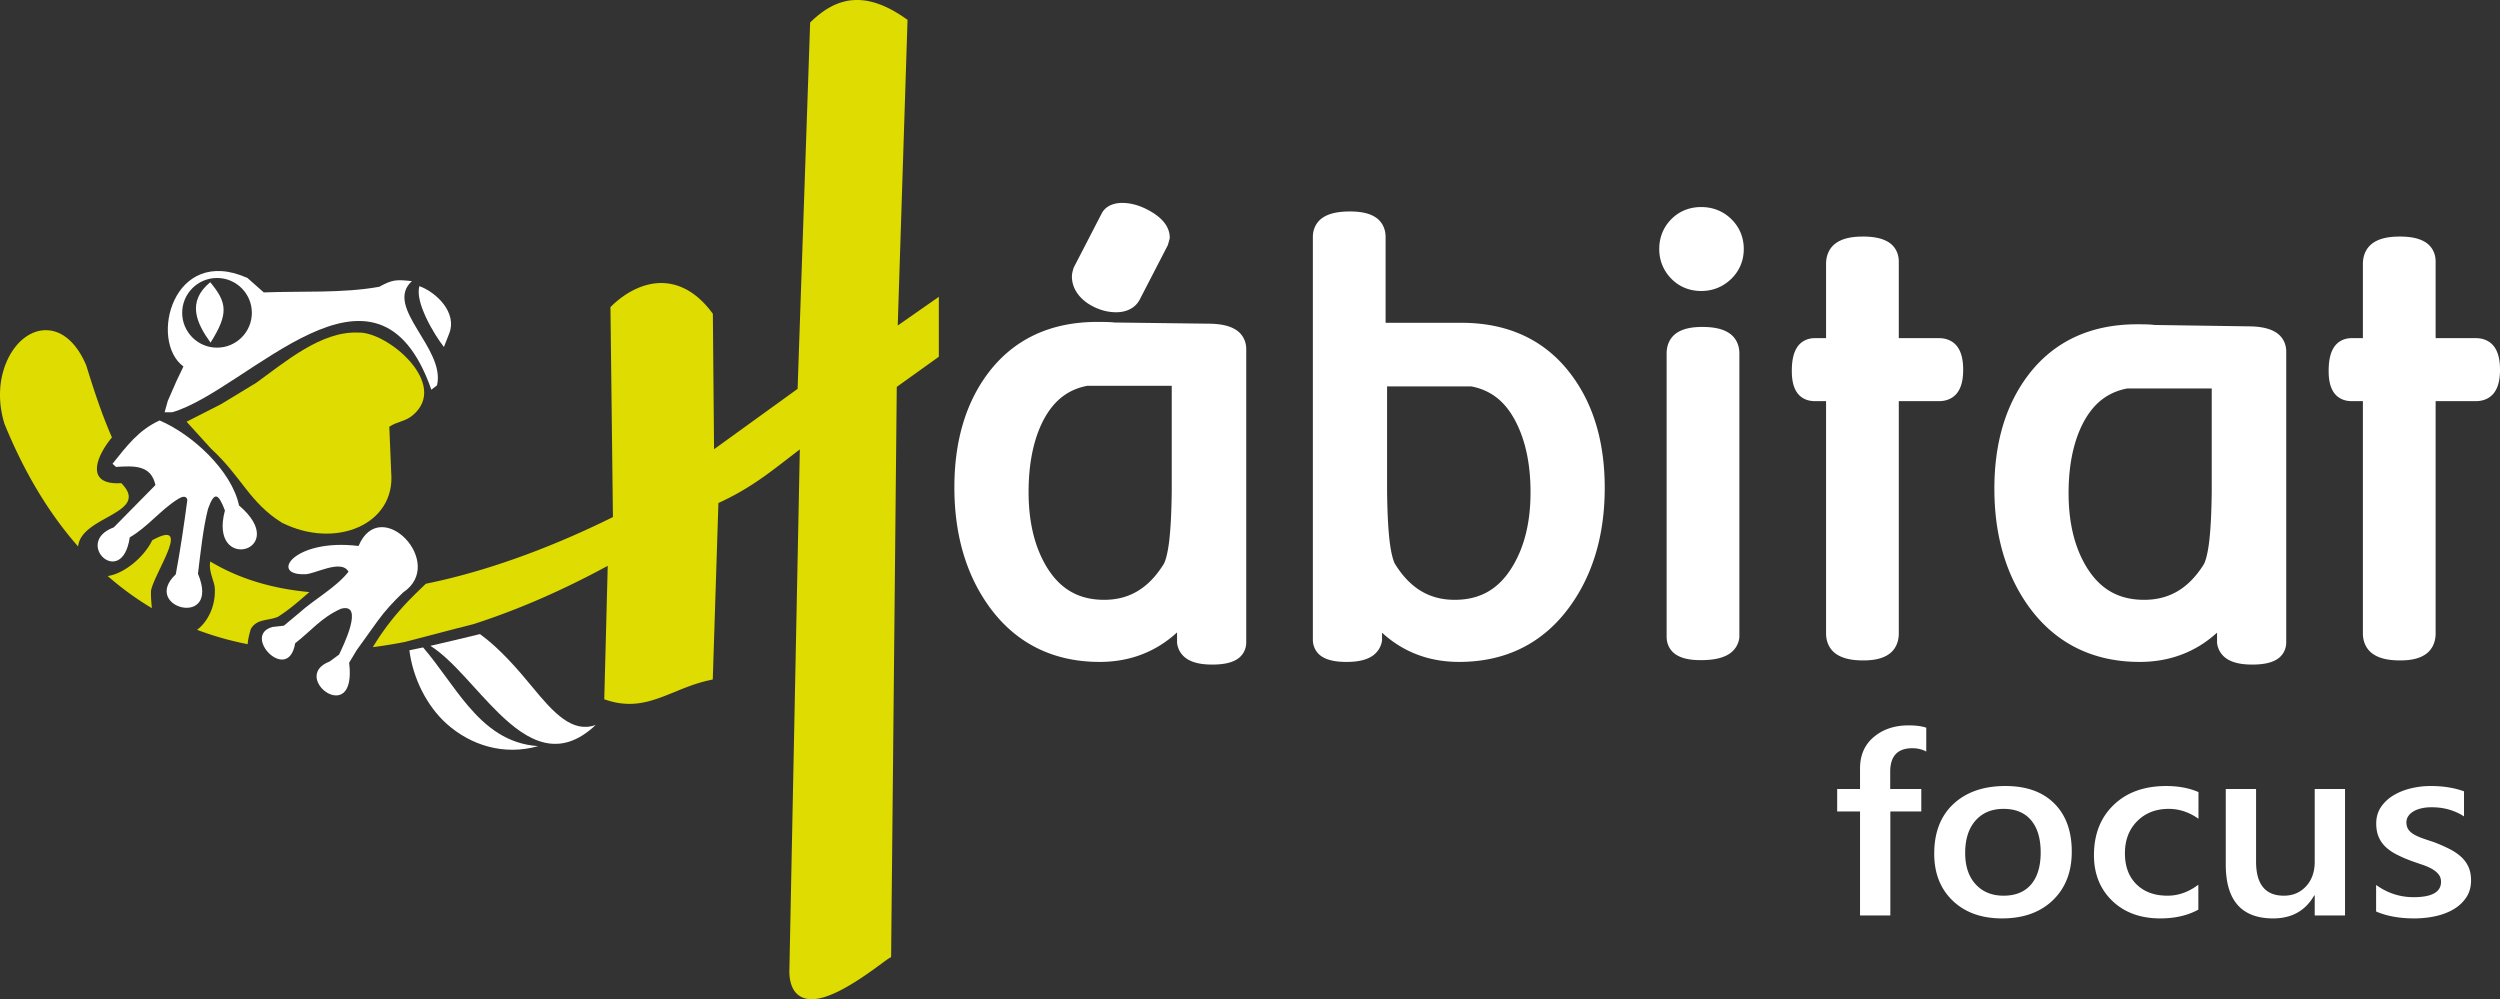 <?xml version="1.0" encoding="UTF-8"?> <svg xmlns="http://www.w3.org/2000/svg" height="297.374" width="744.017"><rect width="100%" height="100%" fill="#333333" stroke="none"/><path clip-rule="evenodd" d="m255.684.011c-.604-.022-1.203-.011-1.795.033-4.28.32-8.207 2.304-12.361 6.244l-.422.398-3.734 109.041-24.865 17.967-.355-40.309-.275-.373c-5.691-7.62-11.781-8.973-15.891-8.758-4.699.241-9.627 2.625-13.875 6.717l-.439.426.742 62.486c-14.491 7.19-34.544 15.556-55.682 19.848-1.305 1.261-2.622 2.514-3.879 3.775-4.749 4.767-8.681 9.729-11.893 15.098 3.121-.404 6.288-.92 9.5-1.545l5.674-1.475 10.268-2.691h.002c.013.004.024.012.037.016l2.189-.568.084-.021.002-.002 2.271-.59c6.368-2.055 12.864-4.509 19.363-7.318 6.788-2.933 13.679-6.298 20.516-10.014l-1.035 39.734 1.018.32c6.222 1.965 11.117.791 15.479-.768 1.464-.524 2.898-1.109 4.414-1.729 3.191-1.304 6.491-2.651 10.303-3.49l1.078-.236 1.68-52.521c4.742-2.166 8.939-4.604 13.494-7.836 2.519-1.787 4.985-3.693 7.596-5.711a700.716 700.716 0 0 1 3.139-2.416l-3.117 155.537c.083 3.555 1.157 5.982 3.193 7.213.97.587 2.111.881 3.436.881 2.171 0 4.838-.79 8.047-2.377 4.799-2.373 9.754-6.012 12.715-8.186 1.023-.751 1.831-1.345 2.225-1.586l.67-.408 1.682-169.676 12.521-8.971v-17.828l-12.236 8.531 2.922-90.967-.629-.441c-5.017-3.503-9.545-5.298-13.773-5.455zm-242.129 98.254c-2.297.024-4.597.905-6.652 2.578-5.111 4.158-9.045 13.813-5.607 25.184l.043.125c5.876 14.426 13.204 26.608 21.908 36.492.854-9.153 21.791-9.804 12.85-18.859-10.726.685-7.678-7.715-2.775-13.617-.091-.208-.193-.41-.283-.619-2.976-6.909-5.297-14.074-7.363-20.787l-.055-.146c-3.083-7.116-7.019-9.412-9.777-10.086-.756-.184-1.521-.272-2.287-.264zm35.871 60.938c-.876.043-2.204.525-4.121 1.578-2.198 4.661-8.014 9.862-13.246 10.65 4.127 3.615 8.503 6.805 13.131 9.551-.143-1.66-.314-3.403-.25-5.146.714-4.32 9.216-16.867 4.486-16.633zm13.137 7.893c-.473 2.895.965 5.262 1.322 7.547.429 4.698-1.435 9.887-5.232 12.793 4.822 1.837 9.847 3.254 15.055 4.279.119-1.633.574-3.345.967-4.58 1.853-3.055 4.992-2.313 8.018-3.549 3.665-2.333 6.466-4.879 9.381-7.383-11.22-1.017-21.084-4.042-29.51-9.107z" fill="#dedc00" fill-rule="evenodd"></path><path d="m142.842 188.71c-5.04 1.207-9.79 2.386-14.752 3.496 6.633 4.156 13.257 13.126 20.342 20.031 8.65 8.429 17.986 13.777 28.859 3.512-6.906 2.542-12.562-3.627-18.723-11.123-4.322-5.258-9.777-11.624-15.727-15.916zm-16.928 3.969c-1.331.288-2.691.569-4.074.846 1.031 8.365 5.257 16.676 11.1 21.893 7.15 6.385 17.005 9.528 27.225 6.635-9.162-.602-15.447-5.637-20.857-11.982-4.684-5.492-8.717-11.962-13.393-17.391z" fill="#fff"></path><g fill="#fff" stroke-linecap="round" stroke-linejoin="round" stroke-miterlimit="5" transform="translate(-0 -0)"><path d="m350.134 113.396v32.386c-.118 12.672-.997 20.3-2.637 22.882-4.688 7.51-10.986 11.265-18.896 11.265-8.145 0-14.357-3.661-18.633-10.986-3.516-6.094-5.274-13.593-5.274-22.5 0-7.968 1.254-14.766 3.764-20.391 3.269-7.207 8.259-11.426 14.972-12.656h3.065zm19.336 77.783v-87.275c0-4.043-3.252-6.094-9.756-6.153l-28.125-.351c-.879-.117-2.579-.176-5.098-.176-13.477 0-23.906 4.893-31.289 14.678-6.504 8.672-9.756 19.717-9.756 33.134 0 13.654 3.31 25.137 9.932 34.454 7.675 10.722 18.31 16.084 31.904 16.084 9.961 0 18.106-3.516 24.434-10.547v6.24c.468 3.397 3.485 5.098 9.053 5.098 5.8 0 8.701-1.729 8.701-5.186zm-22.764-120.48c0-2.408-1.582-4.551-4.746-6.43-2.755-1.642-5.421-2.465-7.998-2.465-2.403 0-4.014.791-4.834 2.373l-8.262 15.996c-.294.938-.439 1.641-.439 2.109 0 2.696 1.377 4.981 4.132 6.856 2.461 1.582 5.01 2.373 7.648 2.373 2.754 0 4.659-.996 5.714-2.987l8.298-16.065c.216-.703.379-1.291.487-1.76zm110.204 75.831c0 8.884-1.788 16.365-5.361 22.442-4.278 7.305-10.49 10.957-18.633 10.957-7.91 0-14.209-3.745-18.897-11.236-1.64-2.573-2.519-10.18-2.636-22.821v-32.301h26.616c6.653 1.228 11.615 5.348 14.883 12.36 2.685 5.669 4.028 12.535 4.028 20.599zm19.248-1.358c0-13.381-3.286-24.397-9.857-33.047-7.394-9.758-17.836-14.638-31.331-14.638h-24.027v-26.982c0-4.101-3.062-6.152-9.185-6.152-6.416 0-9.623 2.051-9.623 6.152v119.883c0 3.457 2.87 5.185 8.613 5.185 5.566 0 8.613-1.7 9.14-5.097v-5.362c6.27 6.974 14.384 10.459 24.346 10.459 13.593 0 24.228-5.346 31.904-16.041 6.68-9.291 10.02-20.744 10.02-34.36zm40.068 44.425v-84.463c0-4.276-3.208-6.416-9.624-6.416-6.124 0-9.185 2.14-9.185 6.416v84.375c0 3.692 2.915 5.537 8.748 5.537 6.298 0 9.651-1.815 10.061-5.449zm-1.978-107.622c2.197-2.138 3.296-4.76 3.296-7.866 0-3.105-1.085-5.727-3.252-7.866-2.168-2.139-4.834-3.208-7.998-3.208s-5.801 1.069-7.91 3.208c-2.11 2.139-3.164 4.761-3.164 7.866 0 3.047 1.054 5.655 3.164 7.822 2.109 2.169 4.746 3.252 7.91 3.252 3.105 0 5.757-1.068 7.954-3.208zm68.589 28.081c0-5.331-1.904-7.998-5.713-7.998h-13.447v-24.258c0-4.043-3.194-6.034-9.58-5.976-6.153.059-9.229 2.285-9.229 6.679v23.555h-4.834c-3.574 0-5.361 2.784-5.361 8.35 0 5.04 1.787 7.558 5.361 7.558h4.834v70.576c0 4.395 3.222 6.592 9.668 6.592 6.094 0 9.141-2.197 9.141-6.592v-70.576h13.447c3.809 0 5.713-2.637 5.713-7.91zm76.805 4.131v31.907c-.118 12.564-.997 20.132-2.637 22.703-4.688 7.421-10.986 11.132-18.896 11.132-8.262 0-14.532-3.734-18.809-11.205-3.398-5.951-5.097-13.276-5.097-21.973 0-7.819 1.254-14.501 3.764-20.047 3.268-7.119 8.259-11.291 14.971-12.517h3.065zm19.336 76.992v-86.572c0-3.984-3.252-6.006-9.756-6.065l-28.125-.41c-.879-.136-2.579-.205-5.098-.205-13.477 0-23.906 4.868-31.289 14.604-6.503 8.621-9.755 19.587-9.755 32.9 0 13.547 3.309 24.954 9.931 34.221 7.676 10.615 18.311 15.922 31.904 15.922 9.961 0 18.106-3.486 24.434-10.459v6.152c.469 3.397 3.485 5.098 9.053 5.098 5.801 0 8.701-1.729 8.701-5.186zm63.622-81.123c0-5.331-1.904-7.998-5.713-7.998h-13.447v-24.258c0-4.043-3.194-6.034-9.58-5.976-6.153.059-9.229 2.285-9.229 6.679v23.555h-4.834c-3.574 0-5.361 2.784-5.361 8.35 0 5.04 1.787 7.558 5.361 7.558h4.834v70.576c0 4.395 3.222 6.592 9.668 6.592 6.094 0 9.141-2.197 9.141-6.592v-70.576h13.447c3.809 0 5.713-2.637 5.713-7.91z" stroke-width="2.835"></path><path d="m333.963 60.387c-2.714 0-5.014 1.055-6.094 3.139a1.418 1.418 0 0 0 0 .002l-8.262 15.994a1.418 1.418 0 0 0 -.094.227c-.315 1.004-.504 1.772-.504 2.533 0 3.179 1.736 5.977 4.752 8.029a1.418 1.418 0 0 0 .031.02c2.655 1.707 5.493 2.598 8.414 2.598 3.096 0 5.673-1.298 6.967-3.74a1.418 1.418 0 0 0 .006-.014l8.299-16.064a1.418 1.418 0 0 0 .096-.234c.222-.724.394-1.337.514-1.857a1.418 1.418 0 0 0 .035-.318c0-3.028-2.046-5.634-5.438-7.648h-.002c-2.921-1.741-5.842-2.664-8.721-2.664zm172.332 1.23c-3.483 0-6.562 1.239-8.92 3.631-2.351 2.383-3.572 5.436-3.572 8.861 0 3.374 1.224 6.405 3.566 8.811 2.356 2.423 5.439 3.68 8.926 3.68 3.43 0 6.505-1.236 8.941-3.609 2.443-2.377 3.725-5.44 3.725-8.881 0-3.435-1.263-6.495-3.674-8.875-2.413-2.381-5.509-3.617-8.992-3.617zm-104.537 1.318c-3.359 0-6.015.505-7.98 1.762-1.965 1.256-3.061 3.389-3.061 5.809v119.883c0 2.121 1.047 4.022 2.84 5.102 1.793 1.08 4.178 1.5 7.191 1.5 2.927 0 5.306-.425 7.15-1.453s3.069-2.772 3.391-4.844a1.418 1.418 0 0 0 .018-.217v-2.178c6.179 5.66 13.842 8.691 22.928 8.691 13.965 0 25.148-5.614 33.055-16.631 6.872-9.557 10.287-21.34 10.287-35.188 0-13.612-3.362-24.972-10.145-33.902l-.002-.002c-7.644-10.087-18.623-15.197-32.459-15.197h-22.609v-25.564c0-2.403-1.032-4.524-2.926-5.793-1.894-1.269-4.458-1.777-7.678-1.777zm-67.795.285c2.275 0 4.683.723 7.271 2.266a1.418 1.418 0 0 0 .002.002c2.889 1.715 3.988 3.372 4.023 5.127-.09.364-.206.792-.367 1.322l-8.225 15.922c-.816 1.54-2.049 2.234-4.461 2.234-2.349 0-4.602-.691-6.863-2.141-2.48-1.693-3.5-3.464-3.5-5.672 0-.167.113-.795.357-1.604l8.186-15.848v-.002c.56-1.079 1.485-1.607 3.576-1.607zm172.332 1.232c2.845 0 5.079.902 7.002 2.799 1.923 1.898 2.83 4.083 2.83 6.857 0 2.772-.916 4.951-2.867 6.85-1.957 1.907-4.185 2.807-6.965 2.807-2.841 0-5.033-.908-6.895-2.822a1.418 1.418 0 0 0 0-.002c-1.878-1.929-2.762-4.112-2.762-6.832 0-2.784.885-4.976 2.754-6.871a1.418 1.418 0 0 0 .002 0c1.86-1.886 4.056-2.785 6.9-2.785zm-104.537 1.316c2.903 0 4.932.517 6.1 1.299 1.168.782 1.668 1.74 1.668 3.438v26.98a1.418 1.418 0 0 0 1.418 1.418h24.027c13.153 0 23.058 4.649 30.201 14.076a1.418 1.418 0 0 0 0 .002c6.358 8.37 9.568 19.041 9.568 32.189 0 13.384-3.265 24.509-9.754 33.533-7.445 10.373-17.531 15.451-30.752 15.451-9.631 0-17.273-3.294-23.293-9.99a1.418 1.418 0 0 0 -2.471.947v5.191c-.213 1.292-.768 2.095-1.953 2.756-1.203.671-3.131 1.096-5.77 1.096-2.729 0-4.651-.445-5.729-1.094s-1.467-1.338-1.467-2.674v-119.883c0-1.681.51-2.626 1.752-3.42 1.242-.794 3.396-1.316 6.453-1.316zm152.326 4.637c-3.245.031-5.843.61-7.74 1.982s-2.893 3.586-2.893 6.113v22.139h-3.416c-2.155 0-4.089.985-5.215 2.738-1.126 1.753-1.564 4.095-1.564 7.029 0 2.688.45 4.865 1.602 6.488 1.152 1.623 3.058 2.486 5.178 2.486h3.416v69.158c0 2.544 1.06 4.769 3.035 6.115s4.667 1.895 8.051 1.895c3.217 0 5.796-.553 7.684-1.914 1.887-1.361 2.873-3.571 2.873-6.096v-69.158h12.031c2.232 0 4.219-.882 5.434-2.564 1.215-1.682 1.695-3.955 1.695-6.762 0-2.834-.48-5.125-1.691-6.822-1.212-1.697-3.202-2.594-5.438-2.594h-12.031v-22.84c0-2.395-1.1-4.505-3.062-5.729-1.962-1.224-4.605-1.696-7.947-1.666zm159.762 0c-3.245.031-5.841.61-7.738 1.982s-2.895 3.586-2.895 6.113v22.139h-3.416c-2.155 0-4.087.985-5.213 2.738-1.126 1.753-1.564 4.095-1.564 7.029 0 2.688.45 4.865 1.602 6.488 1.152 1.623 3.056 2.486 5.176 2.486h3.416v69.158c0 2.544 1.062 4.769 3.037 6.115s4.665 1.895 8.049 1.895c3.217 0 5.798-.553 7.686-1.914 1.887-1.361 2.873-3.571 2.873-6.096v-69.158h12.029c2.232 0 4.219-.882 5.434-2.564 1.215-1.682 1.697-3.955 1.697-6.762 0-2.834-.48-5.125-1.691-6.822-1.212-1.697-3.204-2.594-5.439-2.594h-12.029v-22.84c0-2.395-1.1-4.505-3.062-5.729-1.962-1.224-4.605-1.696-7.947-1.666a1.418 1.418 0 0 0 -.002 0zm-159.736 2.836c3.044-.028 5.19.466 6.422 1.234 1.231.768 1.729 1.676 1.729 3.324v24.258a1.418 1.418 0 0 0 1.418 1.416h13.447c1.574 0 2.438.437 3.131 1.406.692.969 1.164 2.679 1.164 5.176 0 2.466-.471 4.147-1.16 5.102-.69.955-1.557 1.391-3.135 1.391h-13.447a1.418 1.418 0 0 0 -1.418 1.418v70.574c0 1.87-.537 2.959-1.697 3.795-1.16.836-3.149 1.381-6.025 1.381-3.062 0-5.205-.552-6.453-1.402-1.248-.851-1.799-1.922-1.799-3.773v-70.574a1.418 1.418 0 0 0 -1.416-1.418h-4.834c-1.454 0-2.23-.397-2.865-1.293-.635-.896-1.08-2.495-1.08-4.848 0-2.631.456-4.466 1.117-5.496s1.409-1.438 2.828-1.438h4.834a1.418 1.418 0 0 0 1.416-1.416v-23.557c0-1.866.541-2.963 1.721-3.816 1.179-.853 3.197-1.415 6.104-1.443zm159.764 0c3.044-.028 5.19.466 6.422 1.234 1.231.768 1.729 1.676 1.729 3.324v24.258a1.418 1.418 0 0 0 1.416 1.416h13.447c1.574 0 2.44.437 3.133 1.406.692.969 1.164 2.679 1.164 5.176 0 2.466-.471 4.147-1.16 5.102-.69.955-1.559 1.391-3.137 1.391h-13.447a1.418 1.418 0 0 0 -1.416 1.418v70.574c0 1.87-.537 2.959-1.697 3.795-1.16.836-3.151 1.381-6.027 1.381-3.062 0-5.205-.552-6.453-1.402-1.248-.851-1.797-1.922-1.797-3.773v-70.574a1.418 1.418 0 0 0 -1.418-1.418h-4.834c-1.454 0-2.23-.397-2.865-1.293s-1.078-2.495-1.078-4.848c0-2.631.454-4.466 1.115-5.496s1.409-1.438 2.828-1.438h4.834a1.418 1.418 0 0 0 1.418-1.416v-23.557c0-1.866.541-2.963 1.721-3.816s3.196-1.415 6.104-1.443zm-387.383 22.564c-13.82 0-24.787 5.126-32.42 15.242a1.418 1.418 0 0 0 -.002.002c-6.715 8.953-10.039 20.338-10.039 33.984 0 13.883 3.382 25.692 10.193 35.275a1.418 1.418 0 0 0 .002.004c7.906 11.044 19.09 16.678 33.057 16.678 9.097 0 16.792-3.066 23.018-8.781v3.057a1.418 1.418 0 0 0 .014.193c.286 2.075 1.489 3.831 3.322 4.863 1.833 1.033 4.206 1.459 7.135 1.459 3.041 0 5.443-.421 7.25-1.498 1.807-1.077 2.869-2.98 2.869-5.105v-87.276c0-2.402-1.12-4.52-3.102-5.77-1.98-1.249-4.659-1.769-8.055-1.801h-.006l-28.119-.352.168.012c-1.054-.14-2.744-.188-5.285-.188zm309.51.703c-13.818 0-24.786 5.097-32.42 15.164a1.418 1.418 0 0 0 -.002.004c-6.714 8.901-10.041 20.21-10.041 33.754 0 13.778 3.383 25.512 10.195 35.045a1.418 1.418 0 0 0 .006.006c7.909 10.937 19.091 16.51 33.053 16.51 9.096 0 16.789-3.04 23.016-8.711v2.986a1.418 1.418 0 0 0 .014.193c.286 2.075 1.489 3.831 3.322 4.863s4.206 1.459 7.135 1.459c3.041 0 5.445-.421 7.252-1.498 1.807-1.077 2.867-2.981 2.867-5.105v-86.572c0-2.378-1.129-4.478-3.109-5.709-1.979-1.23-4.652-1.742-8.045-1.773h-.008l-28.117-.41.197.016c-1.08-.167-2.77-.221-5.314-.221zm-129.398.791c-3.227 0-5.807.536-7.701 1.859-1.894 1.324-2.9 3.498-2.9 5.975v84.375c0 2.219 1.027 4.198 2.846 5.35 1.819 1.151 4.254 1.604 7.32 1.604 3.285 0 5.909-.448 7.912-1.533 2.004-1.085 3.306-2.955 3.557-5.174a1.418 1.418 0 0 0 .01-.158v-84.463c0-2.492-1.07-4.681-3.037-5.992-1.967-1.311-4.64-1.842-8.006-1.842zm-180.111 1.34c2.497 0 4.208.07 4.912.164a1.418 1.418 0 0 0 .17.012l28.125.352a1.418 1.418 0 0 0 .004 0c3.105.028 5.304.564 6.574 1.365 1.271.801 1.777 1.73 1.777 3.371v87.275c0 1.332-.391 2.02-1.484 2.672-1.093.652-3.04 1.096-5.799 1.096-2.64 0-4.56-.425-5.744-1.092-1.172-.66-1.705-1.45-1.893-2.748v-6.08a1.418 1.418 0 0 0 -2.471-.949c-6.081 6.756-13.753 10.078-23.381 10.078-13.22 0-23.304-5.091-30.748-15.488l-.002-.004c-6.431-9.05-9.668-20.206-9.668-33.629 0-13.186 3.179-23.889 9.471-32.279l.002-.004c7.133-9.452 17.022-14.111 30.154-14.111zm309.51.703c2.493 0 4.203.085 4.881.189a1.418 1.418 0 0 0 .195.016l28.125.41a1.418 1.418 0 0 0 .008 0c3.107.028 5.311.557 6.582 1.348 1.271.79 1.77 1.694 1.77 3.301v86.572c0 1.332-.389 2.02-1.482 2.672-1.093.652-3.041 1.096-5.801 1.096-2.64 0-4.558-.425-5.742-1.092-1.17-.659-1.704-1.45-1.893-2.744v-5.996a1.418 1.418 0 0 0 -2.469-.953c-6.079 6.699-13.753 9.994-23.383 9.994-13.222 0-23.309-5.039-30.752-15.328l-.002-.004c-.001-.001-.001-.001-.002-.002-6.429-9-9.662-20.077-9.662-33.391 0-13.081 3.176-23.704 9.467-32.045l.002-.002c7.132-9.403 17.023-14.041 30.158-14.041zm-129.398.791c3.05 0 5.19.54 6.432 1.367 1.241.828 1.775 1.849 1.775 3.633v84.332c-.165 1.394-.741 2.246-2.08 2.971-1.35.731-3.55 1.191-6.562 1.191-2.767 0-4.708-.47-5.805-1.164-1.097-.694-1.527-1.482-1.527-2.955v-84.375c0-1.8.524-2.835 1.691-3.65 1.167-.815 3.179-1.35 6.076-1.35zm-183.172 11.844a1.418 1.418 0 0 0 -.256.023c-7.156 1.311-12.599 5.953-16.006 13.465a1.418 1.418 0 0 0 -.004.008c-2.612 5.853-3.887 12.852-3.887 20.969 0 9.094 1.798 16.854 5.463 23.207a1.418 1.418 0 0 0 .004.008c4.474 7.664 11.288 11.688 19.857 11.688 8.356 0 15.216-4.116 20.094-11.926 1.096-1.728 1.651-4.357 2.1-8.25.449-3.895.697-9.009.756-15.375a1.418 1.418 0 0 0 0-.014v-32.385a1.418 1.418 0 0 0 -1.416-1.418h-23.639zm87.953.176a1.418 1.418 0 0 0 -1.418 1.416v32.301a1.418 1.418 0 0 0 0 .014c.059 6.351.309 11.451.758 15.336.449 3.883 1.002 6.507 2.1 8.23 4.878 7.791 11.739 11.895 20.094 11.895 8.566 0 15.379-4.014 19.855-11.656v-.002c3.725-6.337 5.557-14.085 5.557-23.158 0-8.218-1.366-15.295-4.16-21.197l-.002-.004c-3.41-7.315-8.826-11.843-15.91-13.15a1.418 1.418 0 0 0 -.256-.023zm221.555.615a1.418 1.418 0 0 0 -.254.023c-7.149 1.306-12.595 5.895-16.004 13.32a1.418 1.418 0 0 0 -.004.006c-2.613 5.774-3.891 12.66-3.891 20.631 0 8.882 1.738 16.468 5.283 22.678a1.418 1.418 0 0 0 .002 0c4.473 7.813 11.35 11.918 20.039 11.918 8.352 0 15.212-4.064 20.092-11.787l.002-.002c1.097-1.72 1.651-4.337 2.1-8.201.449-3.866.699-8.936.758-15.248a1.418 1.418 0 0 0 0-.014v-31.906a1.418 1.418 0 0 0 -1.418-1.418h-23.639zm-309.32 2.043h2.879 22.221v30.969c-.059 6.299-.309 11.333-.738 15.062-.43 3.732-1.135 6.206-1.678 7.061a1.418 1.418 0 0 0 -.006.01c-4.498 7.206-10.232 10.598-17.693 10.598-7.72 0-13.33-3.297-17.408-10.283-3.365-5.834-5.082-13.067-5.082-21.785 0-7.816 1.232-14.411 3.639-19.807 3.119-6.875 7.635-10.659 13.867-11.824zm89.184.176h25.018c6.178 1.165 10.667 4.864 13.779 11.541a1.418 1.418 0 0 0 .004.008c2.574 5.434 3.891 12.086 3.891 19.992 0 8.694-1.744 15.908-5.164 21.725a1.418 1.418 0 0 0 -.002.002c-4.08 6.966-9.691 10.256-17.41 10.256-7.463 0-13.198-3.383-17.695-10.57a1.418 1.418 0 0 0 -.006-.01c-.541-.849-1.246-3.315-1.676-7.037-.43-3.719-.68-8.74-.738-15.023zm220.322.615h2.881 22.221v30.49c-.059 6.244-.309 11.237-.738 14.936-.43 3.702-1.133 6.155-1.676 7.006a1.418 1.418 0 0 0 -.004.004c-4.496 7.117-10.231 10.473-17.697 10.473-7.834 0-13.497-3.362-17.578-10.49v-.002c-3.25-5.692-4.91-12.758-4.91-21.27 0-7.665 1.23-14.138 3.635-19.455l.002-.006c3.115-6.782 7.631-10.523 13.865-11.686z"></path></g><path clip-rule="evenodd" d="m55.527 125.504 10.273-5.23 10.461-6.352c8.485-6.103 19.259-15.4 30.26-14.943 8.675-.449 27.46 15.354 16.251 24.657-2.236 1.856-4.489 1.747-6.911 3.362l.561 13.636c1.355 15.457-16.545 22.918-32.503 14.943-9.687-6.022-11.975-13.657-21.107-22.041z" fill="#dedc00" fill-rule="evenodd"></path><g fill="#fff"><path clip-rule="evenodd" d="m62.655 101.97c-4.23-5.857-7.115-12.2-.093-17.982 4.987 6.014 5.588 9.28.093 17.982m62.172-16.814c5.158 1.9 11.272 7.958 8.872 14.061l-1.587 4.058c-2.956-3.777-8.729-13.425-7.285-18.119" fill-rule="evenodd"></path><path d="m573.268 223.669c-1.219-.662-2.604-.992-4.159-.992-4.38 0-6.569 2.34-6.569 7.02v5.109h9.251v6.689h-9.212v30.948h-9.019v-30.948h-6.803v-6.689h6.803v-6.102c0-3.97 1.373-7.1 4.12-9.391s6.181-3.437 10.302-3.437c2.228 0 3.99.232 5.286.698zm22.585 49.656c-6.142 0-11.046-1.758-14.713-5.274s-5.501-8.178-5.501-13.985c0-6.321 1.911-11.259 5.734-14.813 3.822-3.553 8.973-5.329 15.452-5.329 6.219 0 11.064 1.728 14.538 5.183 3.473 3.455 5.209 8.245 5.209 14.371 0 6.004-1.873 10.813-5.617 14.427-3.745 3.614-8.779 5.42-15.102 5.42zm.427-32.601c-3.524 0-6.311 1.164-8.357 3.491-2.048 2.328-3.071 5.538-3.071 9.63 0 3.946 1.036 7.052 3.11 9.317 2.073 2.268 4.846 3.4 8.318 3.4 3.551 0 6.278-1.114 8.183-3.345 1.905-2.229 2.857-5.403 2.857-9.52 0-4.141-.952-7.339-2.857-9.594-1.904-2.252-4.632-3.379-8.183-3.379zm57.959 29.992c-3.188 1.739-6.958 2.609-11.312 2.609-5.909 0-10.678-1.745-14.306-5.237s-5.442-8.019-5.442-13.581c0-6.199 1.95-11.18 5.851-14.941 3.9-3.761 9.116-5.642 15.646-5.642 3.628 0 6.828.601 9.602 1.801v7.939c-2.773-1.96-5.728-2.94-8.863-2.94-3.81 0-6.933 1.219-9.368 3.657-2.437 2.438-3.654 5.63-3.654 9.574 0 3.896 1.147 6.972 3.44 9.226 2.294 2.255 5.371 3.382 9.232 3.382 3.239 0 6.298-1.09 9.174-3.271zm43.655 1.727h-9.019v-5.954h-.155c-2.618 4.558-6.687 6.836-12.206 6.836-9.407 0-14.11-5.342-14.11-16.025v-22.494h9.018v21.612c0 6.763 2.761 10.145 8.28 10.145 2.669 0 4.865-.931 6.589-2.793s2.585-4.301 2.585-7.314v-21.649h9.019v37.636zm9.252-1.175v-7.902c3.368 2.426 7.088 3.639 11.156 3.639 5.442 0 8.163-1.52 8.163-4.558 0-.857-.232-1.587-.699-2.188-.467-.6-1.095-1.133-1.886-1.599-.79-.465-1.724-.882-2.799-1.25a429.892 429.892 0 0 1 -3.596-1.249c-1.632-.612-3.104-1.263-4.412-1.948s-2.396-1.464-3.265-2.334-1.522-1.856-1.963-2.959c-.441-1.103-.661-2.39-.661-3.859 0-1.813.453-3.412 1.36-4.797.907-1.384 2.125-2.548 3.654-3.491 1.528-.943 3.265-1.654 5.209-2.132a25.077 25.077 0 0 1 6.025-.717c3.679 0 6.971.527 9.873 1.58v7.462c-2.799-1.813-6.013-2.721-9.641-2.721-1.141 0-2.17.11-3.09.331s-1.704.527-2.352.919c-.648.393-1.153.864-1.517 1.415a3.241 3.241 0 0 0 -.544 1.819c0 .809.181 1.495.544 2.059s.9 1.061 1.613 1.488c.713.43 1.567.821 2.565 1.177s2.145.741 3.44 1.157a51.945 51.945 0 0 1 4.606 2.021c1.36.687 2.521 1.465 3.479 2.334a9.196 9.196 0 0 1 2.216 3.015c.518 1.139.777 2.493.777 4.062 0 1.911-.467 3.577-1.399 4.998-.934 1.422-2.177 2.598-3.732 3.528-1.555.932-3.35 1.624-5.384 2.077s-4.179.68-6.433.68c-4.349 0-8.12-.685-11.307-2.057z"></path><g clip-rule="evenodd" fill-rule="evenodd" transform="translate(-0 -0)"><path d="m51.231 122.702c22.65-6.619 60.833-53.333 77.146-6.724l1.68-1.308c2.625-10.985-15.942-23.305-7.471-31.008-4.629-.463-5.657-.532-9.714 1.682-10.902 1.983-23.267 1.237-34.37 1.681l-4.856-4.297c-22.207-9.96-29.409 18.738-19.053 26.338l-2.055 4.296-2.615 5.978-.934 3.362zm13.355-39.974c5.725 0 10.367 4.643 10.367 10.367s-4.642 10.367-10.367 10.367c-5.724 0-10.367-4.643-10.367-10.367s4.643-10.367 10.367-10.367"></path><path d="m33.485 138.019c4.22-5.239 7.675-9.986 14.01-12.889 9.693 4.103 21.473 14.961 23.638 25.288 15.857 13.507-9.226 20.366-4.192 1.491-2.014-5.258-3.183-5.642-5.031-.466-1.479 5.669-2.268 13.475-2.996 19.298 6.921 16.5-17.166 10.141-6.601.175 1.384-7.386 2.45-14.725 3.447-22.175-.324-1.362-1.621-.947-2.702-.279-5.246 3.239-9.123 8.398-14.441 11.46-2.292 15.586-16.993 1.605-4.752-2.982l12.391-12.578c-1.299-6.067-6.444-5.735-11.739-5.404zm73.223 24.469c6.522-15.492 26.315 5.126 13.262 13.823-2.925 2.808-5.278 5.321-7.658 8.593l-6.164 8.592-2.242 3.736c2.409 19.613-17.953 4.295-5.791-.374l2.802-2.054c1.032-2.22 7.714-15.587.561-13.636-5.841 2.594-8.88 6.574-13.636 10.273-2.047 12.284-16.086-2.361-6.725-4.856l3.363-.374 4.483-3.736c4.577-4.133 11.07-7.636 14.756-12.328-2.193-3.947-10.303.925-13.075.747-10.577.314-3.033-10.753 16.064-8.406"></path></g></g></svg> 